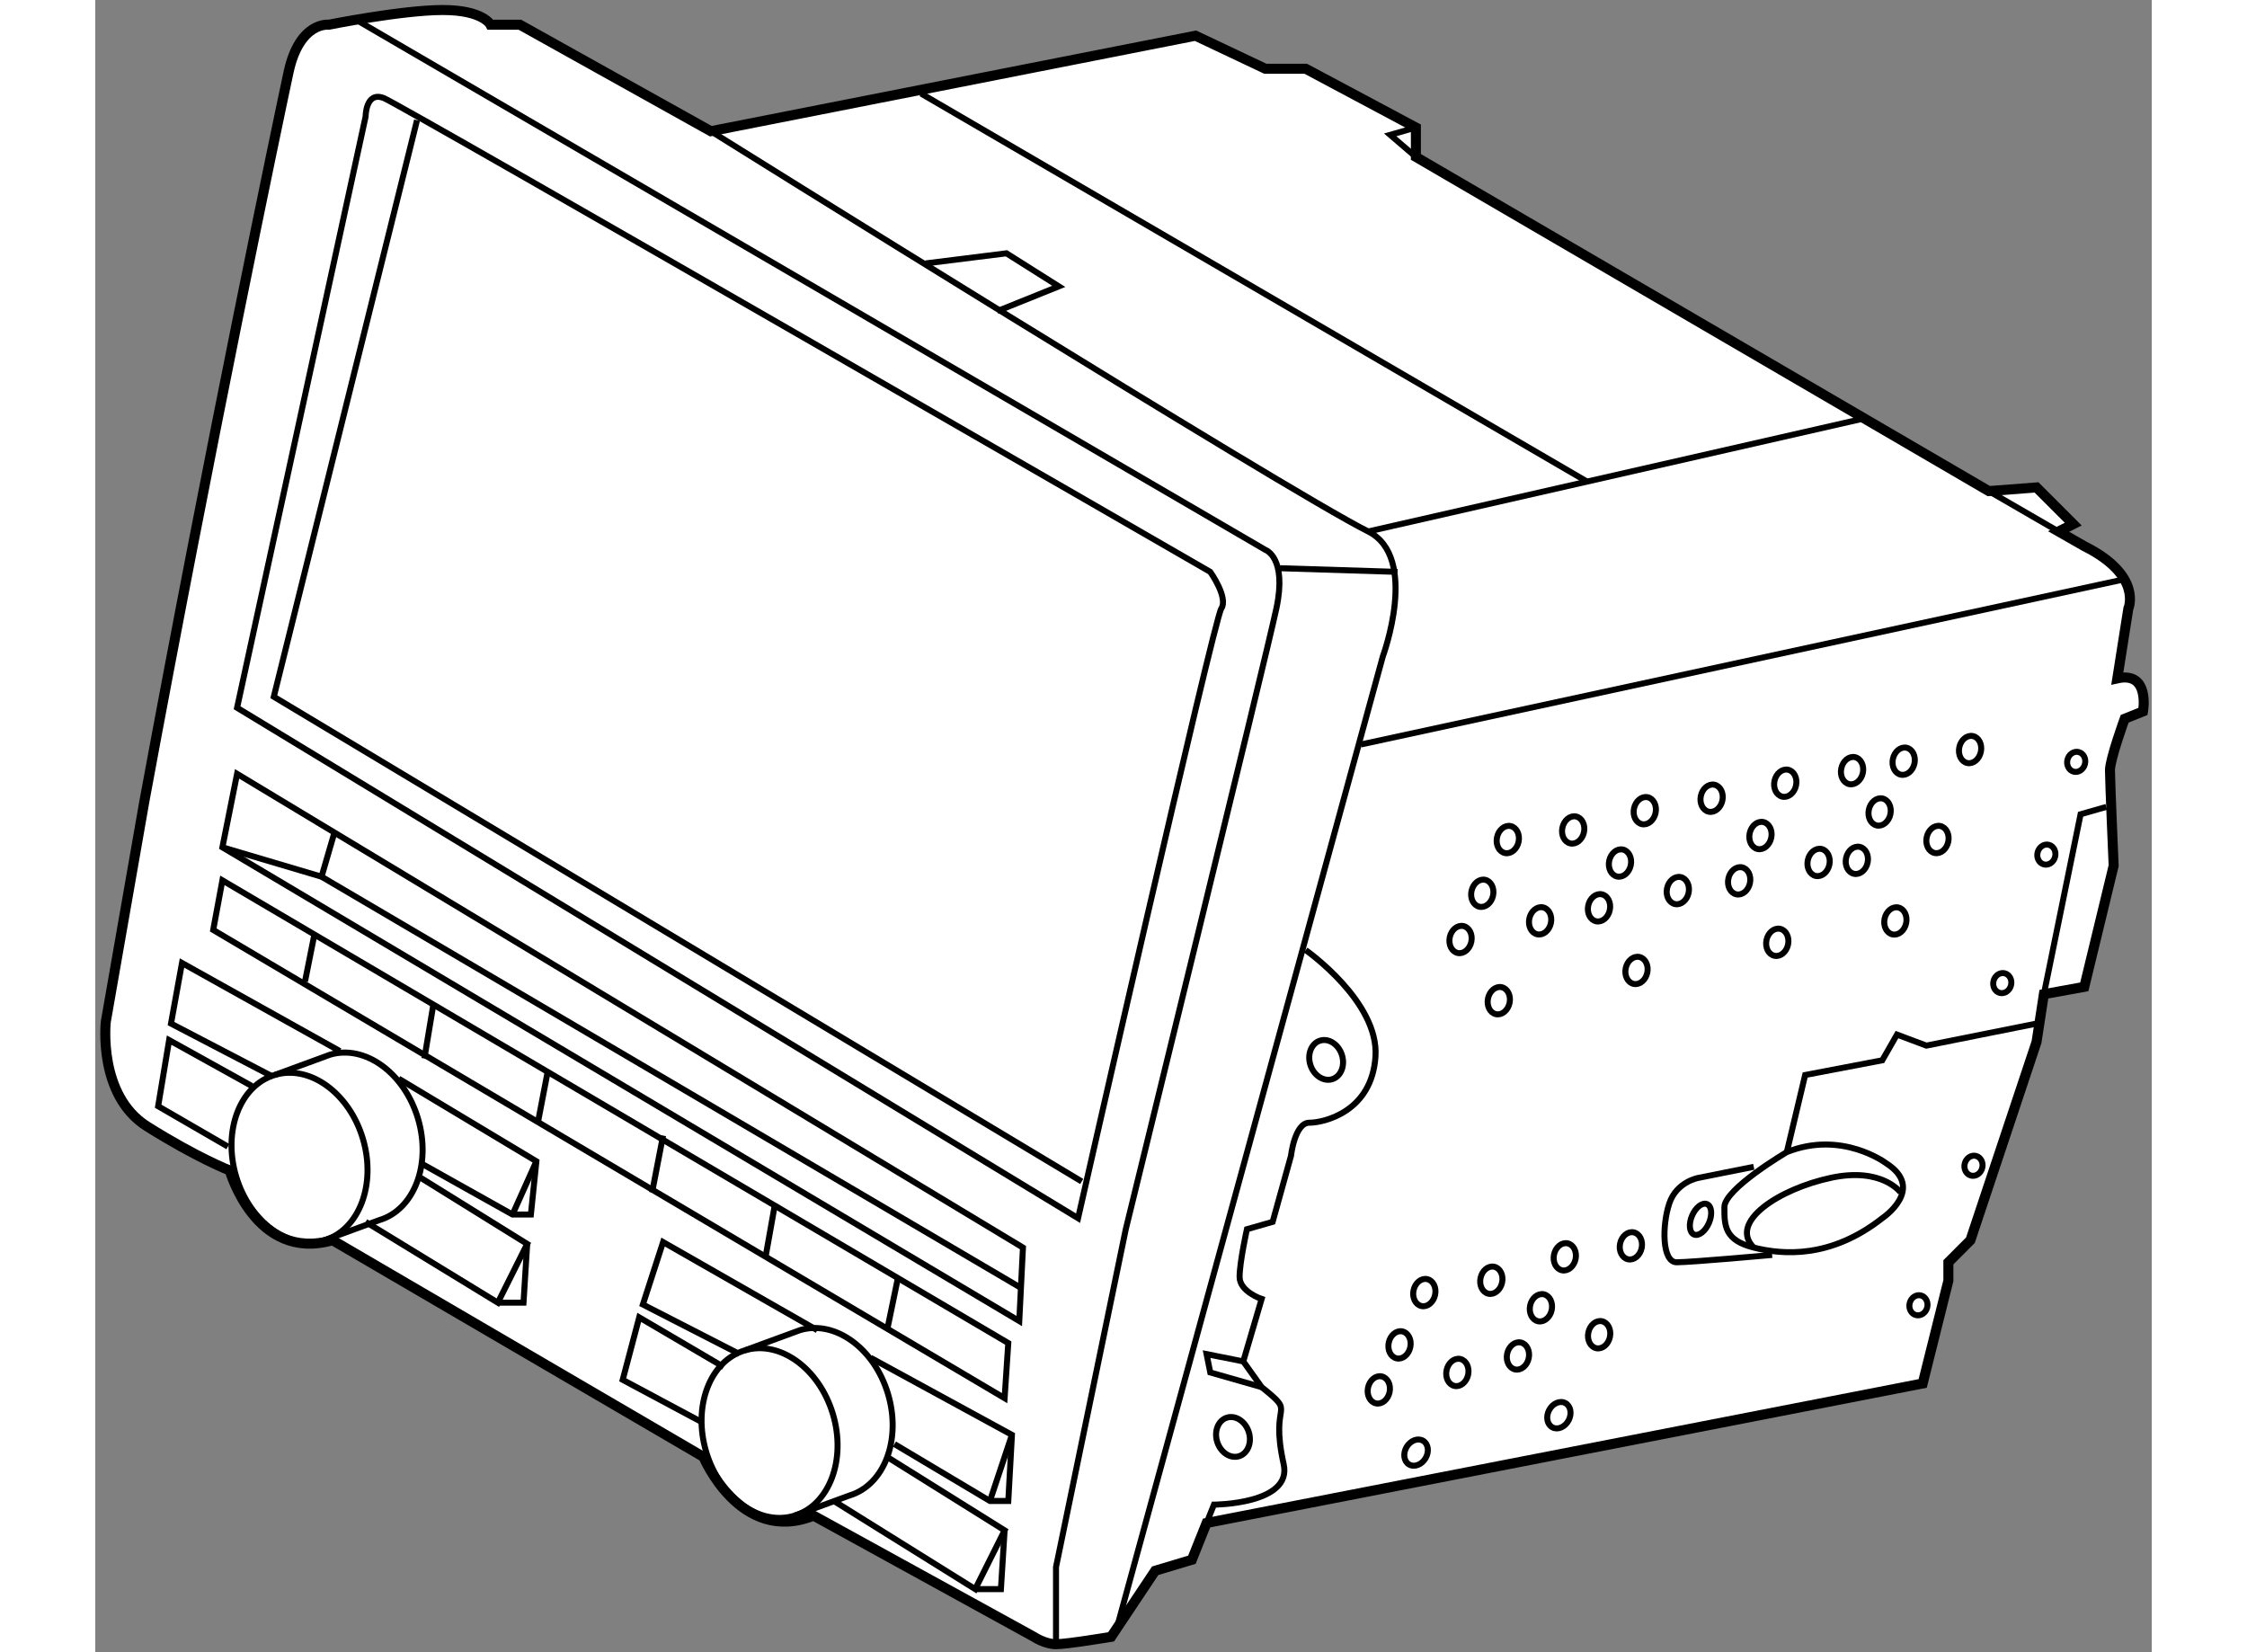<?xml version="1.0" encoding="utf-8"?>
<!-- Generator: Adobe Illustrator 15.1.0, SVG Export Plug-In . SVG Version: 6.00 Build 0)  -->
<!DOCTYPE svg PUBLIC "-//W3C//DTD SVG 1.1//EN" "http://www.w3.org/Graphics/SVG/1.1/DTD/svg11.dtd">
<svg version="1.1" xmlns="http://www.w3.org/2000/svg" xmlns:xlink="http://www.w3.org/1999/xlink" x="0px" y="0px" width="244.8px"
	 height="180px" viewBox="103.726 6.125 102.665 82.483" enable-background="new 0 0 244.8 180" xml:space="preserve">
	
<rect x="103.726" y="6.125" width="102.665" height="82.483" fill="#808080" stroke="none"/>
	
<g><path fill="#FFFFFF" stroke="#000000" stroke-width="0.5" d="M158.655,7.908l-24.199,4.767l-9.533-5.317h-1.467
				c0,0-0.365-0.733-2.383-0.733s-5.684,0.733-5.684,0.733s-1.466-0.184-2.016,2.383c-0.55,2.566-3.896,18.517-7.196,36.392
				l-1.925,11c0,0-0.413,3.667,2.063,5.225c2.501,1.575,4.125,2.2,4.125,2.2s1.284,4.583,5.133,3.483l18.516,10.817
				c0,0,1.834,4.399,5.5,2.933l11,6.05c0,0,0.551,0.367,1.101,0.367s2.75-0.367,2.75-0.367l2.2-3.3l1.833-0.55l0.733-1.833
				l35.75-6.967l1.283-5.133v-0.917l1.1-1.1l3.301-9.9l0.366-2.383l2.018-0.367l1.466-6.05c0,0-0.184-4.216-0.184-4.766
				s0.733-2.567,0.733-2.567l0.917-0.367c0,0,0.367-2.017-1.283-1.65l0.55-3.483c0,0,0.734-1.65-2.199-3.117l-1.284-0.733
				l0.733-0.367l-1.833-1.833l-2.384,0.183l-28.601-16.683v-1.467l-5.5-2.934h-2.016L158.655,7.908z"></path><path fill="none" stroke="#000000" stroke-width="0.3" d="M116.855,7.175l45.284,26.4c0,0,1.1,0.366,0.55,2.933
				s-7.517,30.983-7.517,30.983l-3.483,16.867v3.85"></path><path fill="none" stroke="#000000" stroke-width="0.3" d="M154.806,87.108l13.2-48.217c0,0,1.833-4.95-0.732-6.233
				c-4.139-2.07-32.817-19.983-32.817-19.983"></path><line fill="none" stroke="#000000" stroke-width="0.3" x1="192.206" y1="26.975" x2="167.273" y2="32.658"></line><polyline fill="none" stroke="#000000" stroke-width="0.3" points="169.655,13.958 168.373,12.858 169.655,12.492 		"></polyline><path fill="none" stroke="#000000" stroke-width="0.3" d="M110.806,41.458l6.417-29.517c0,0,0-1.283,0.916-0.916
				c0.917,0.366,41.251,23.65,41.251,23.65s0.916,1.283,0.55,1.833s-7.15,30.433-7.15,30.433L110.806,41.458z"></path><polyline fill="none" stroke="#000000" stroke-width="0.3" points="119.789,12.125 112.639,40.908 152.973,65.108 		"></polyline><line fill="none" stroke="#000000" stroke-width="0.3" x1="162.873" y1="34.492" x2="168.739" y2="34.675"></line><line fill="none" stroke="#000000" stroke-width="0.3" x1="166.905" y1="43.292" x2="205.039" y2="35.042"></line><path fill="none" stroke="#000000" stroke-width="0.3" d="M159.206,82.158l0.367-0.917c0,0,3.927-0.015,3.482-2.017
				c-0.732-3.3,0.732-2.384-1.1-3.85l-0.917-1.284l0.917-3.116c0,0-1.101-0.366-1.101-1.1c0-0.733,0.367-2.383,0.367-2.383
				l1.283-0.367l0.917-3.3c0,0,0.183-1.65,0.916-1.65c0.734,0,3.117-0.55,3.301-3.3s-3.484-5.317-3.484-5.317"></path><ellipse transform="matrix(0.952 -0.307 0.307 0.952 -16.133 53.104)" fill="none" stroke="#000000" stroke-width="0.3" cx="160.489" cy="77.759" rx="0.825" ry="1.009"></ellipse><ellipse transform="matrix(0.952 -0.308 0.308 0.952 -10.164 53.657)" fill="none" stroke="#000000" stroke-width="0.3" cx="165.073" cy="59.059" rx="0.825" ry="1.008"></ellipse><ellipse transform="matrix(0.971 0.238 -0.238 0.971 16.363 -46.999)" fill="none" stroke="#000000" stroke-width="0.3" cx="202.656" cy="44.208" rx="0.45" ry="0.505"></ellipse><ellipse transform="matrix(0.971 0.238 -0.238 0.971 17.388 -46.47)" fill="none" stroke="#000000" stroke-width="0.3" cx="201.189" cy="48.791" rx="0.45" ry="0.505"></ellipse><ellipse transform="matrix(0.971 0.238 -0.238 0.971 18.851 -45.762)" fill="none" stroke="#000000" stroke-width="0.3" cx="198.989" cy="55.208" rx="0.45" ry="0.505"></ellipse><ellipse transform="matrix(0.971 0.238 -0.238 0.971 21.019 -45.196)" fill="none" stroke="#000000" stroke-width="0.3" cx="197.523" cy="64.375" rx="0.45" ry="0.506"></ellipse><ellipse transform="matrix(0.971 0.238 -0.238 0.971 22.599 -44.34)" fill="none" stroke="#000000" stroke-width="0.3" cx="194.773" cy="71.341" rx="0.45" ry="0.506"></ellipse><path fill="none" stroke="#000000" stroke-width="0.3" d="M192.939,66.941c0,0,2.201-1.467,0.184-2.75c0,0-2.2-1.65-4.95-0.55
				c0,0-3.117,1.833-3.117,2.75c0,0.917,0.001,1.65,1.468,2.017C187.989,68.775,190.373,68.958,192.939,66.941z"></path><path fill="none" stroke="#000000" stroke-width="0.3" d="M193.855,65.658c0,0-0.915-1.283-3.482-0.733
				c-2.567,0.55-5.133,2.2-3.85,3.483"></path><ellipse transform="matrix(0.919 0.395 -0.395 0.919 41.392 -67.153)" fill="none" stroke="#000000" stroke-width="0.3" cx="183.814" cy="66.967" rx="0.459" ry="0.825"></ellipse><path fill="none" stroke="#000000" stroke-width="0.3" d="M186.523,64.375l-2.75,0.55c0,0-1.102,0.183-1.468,1.283
				c-0.366,1.1-0.365,2.933,0.367,2.933s4.767-0.366,4.767-0.366"></path><polyline fill="none" stroke="#000000" stroke-width="0.3" points="188.173,63.642 189.089,59.792 192.939,59.058 193.673,57.775 
				195.14,58.325 200.64,57.225 		"></polyline><polyline fill="none" stroke="#000000" stroke-width="0.3" points="201.006,55.758 202.839,46.775 204.123,46.408 		"></polyline><polyline fill="none" stroke="#000000" stroke-width="0.3" points="161.039,74.091 159.206,73.725 159.39,74.642 161.956,75.375 
						"></polyline><path fill="none" stroke="#000000" stroke-width="0.3" d="M136.157,73.538c1.747-0.521,3.714,0.904,4.395,3.185
				c0.68,2.28-0.183,4.551-1.931,5.073"></path><path fill="none" stroke="#000000" stroke-width="0.3" d="M138.907,72.53c1.747-0.522,3.714,0.904,4.395,3.184
				c0.68,2.28-0.183,4.551-1.931,5.073l-2.75,1.009c-1.746,0.521-3.713-0.904-4.395-3.184c-0.68-2.281,0.183-4.552,1.931-5.073
				L138.907,72.53z"></path><path fill="none" stroke="#000000" stroke-width="0.3" d="M112.691,59.788c1.747-0.521,3.713,0.904,4.395,3.185
				c0.68,2.28-0.184,4.551-1.931,5.073"></path><path fill="none" stroke="#000000" stroke-width="0.3" d="M115.441,58.78c1.747-0.522,3.713,0.904,4.395,3.184
				c0.68,2.28-0.184,4.551-1.931,5.073l-2.75,1.009c-1.747,0.521-3.714-0.904-4.395-3.184c-0.68-2.281,0.183-4.552,1.931-5.073
				L115.441,58.78z"></path><polygon fill="none" stroke="#000000" stroke-width="0.3" points="110.806,44.758 150.039,68.408 149.855,72.075 110.073,48.425 
						"></polygon><polyline fill="none" stroke="#000000" stroke-width="0.3" points="119.973,64.925 125.289,68.225 123.823,71.158 117.223,67.125 
						"></polyline><polyline fill="none" stroke="#000000" stroke-width="0.3" points="119.973,64.191 124.556,66.758 125.473,66.758 125.748,64.1 
				118.873,59.975 		"></polyline><polyline fill="none" stroke="#000000" stroke-width="0.3" points="123.823,71.158 125.105,71.158 125.289,68.225 		"></polyline><line fill="none" stroke="#000000" stroke-width="0.3" x1="124.556" y1="66.758" x2="125.748" y2="64.1"></line><polyline fill="none" stroke="#000000" stroke-width="0.3" points="143.256,78.858 149.123,82.525 147.656,85.458 140.598,81.058 
						"></polyline><polyline fill="none" stroke="#000000" stroke-width="0.3" points="143.623,78.217 148.39,81.058 149.307,81.058 149.489,77.758 
				142.431,73.908 		"></polyline><polyline fill="none" stroke="#000000" stroke-width="0.3" points="147.656,85.458 148.939,85.458 149.123,82.525 		"></polyline><line fill="none" stroke="#000000" stroke-width="0.3" x1="148.39" y1="81.058" x2="149.489" y2="77.758"></line><polygon fill="none" stroke="#000000" stroke-width="0.3" points="149.306,73.175 149.123,75.925 109.614,52.55 110.073,50.075 		
				"></polygon><polyline fill="none" stroke="#000000" stroke-width="0.3" points="110.073,48.425 115.023,49.892 115.664,47.692 		"></polyline><line fill="none" stroke="#000000" stroke-width="0.3" x1="149.948" y1="70.425" x2="115.023" y2="49.892"></line><line fill="none" stroke="#000000" stroke-width="0.3" x1="114.656" y1="52.825" x2="114.198" y2="55.117"></line><line fill="none" stroke="#000000" stroke-width="0.3" x1="120.614" y1="56.217" x2="120.156" y2="58.967"></line><line fill="none" stroke="#000000" stroke-width="0.3" x1="126.298" y1="59.7" x2="125.839" y2="62.083"></line><line fill="none" stroke="#000000" stroke-width="0.3" x1="132.073" y1="62.817" x2="131.523" y2="65.658"></line><line fill="none" stroke="#000000" stroke-width="0.3" x1="137.664" y1="66.208" x2="137.207" y2="68.775"></line><line fill="none" stroke="#000000" stroke-width="0.3" x1="143.807" y1="69.875" x2="143.257" y2="72.533"></line><polyline fill="none" stroke="#000000" stroke-width="0.3" points="139.773,72.533 132.073,68.133 131.064,71.25 135.882,73.721 
						"></polyline><polyline fill="none" stroke="#000000" stroke-width="0.3" points="135.098,74.367 130.882,71.892 130.057,75.009 133.998,77.117 
						"></polyline><polyline fill="none" stroke="#000000" stroke-width="0.3" points="115.939,58.6 108.056,54.2 107.507,57.225 112.6,59.879 		"></polyline><polyline fill="none" stroke="#000000" stroke-width="0.3" points="111.541,60.341 107.414,58.05 106.865,61.35 110.348,63.367 		
				"></polyline><ellipse transform="matrix(-0.979 -0.204 0.204 -0.979 329.363 139.991)" fill="none" stroke="#000000" stroke-width="0.3" cx="171.902" cy="53.008" rx="0.55" ry="0.687"></ellipse><ellipse transform="matrix(-0.979 -0.204 0.204 -0.979 332.002 135.619)" fill="none" stroke="#000000" stroke-width="0.3" cx="173.002" cy="50.671" rx="0.55" ry="0.687"></ellipse><ellipse transform="matrix(-0.979 -0.204 0.204 -0.979 335.02 130.632)" fill="none" stroke="#000000" stroke-width="0.3" cx="174.239" cy="48.058" rx="0.55" ry="0.688"></ellipse><ellipse transform="matrix(-0.979 -0.204 0.204 -0.979 341.627 130.287)" fill="none" stroke="#000000" stroke-width="0.3" cx="177.539" cy="47.508" rx="0.55" ry="0.687"></ellipse><ellipse transform="matrix(-0.979 -0.204 0.204 -0.979 337.436 138.93)" fill="none" stroke="#000000" stroke-width="0.3" cx="175.89" cy="52.046" rx="0.55" ry="0.687"></ellipse><ellipse transform="matrix(-0.979 -0.204 0.204 -0.979 332.54 146.399)" fill="none" stroke="#000000" stroke-width="0.3" cx="173.827" cy="56.033" rx="0.55" ry="0.688"></ellipse><ellipse transform="matrix(-0.979 -0.204 0.204 -0.979 343.315 138.33)" fill="none" stroke="#000000" stroke-width="0.3" cx="178.777" cy="51.496" rx="0.55" ry="0.688"></ellipse><ellipse transform="matrix(-0.979 -0.204 0.204 -0.979 345.916 134.03)" fill="none" stroke="#000000" stroke-width="0.3" cx="179.877" cy="49.158" rx="0.55" ry="0.688"></ellipse><ellipse transform="matrix(-0.979 -0.204 0.204 -0.979 348.898 129.113)" fill="none" stroke="#000000" stroke-width="0.3" cx="181.114" cy="46.546" rx="0.55" ry="0.687"></ellipse><ellipse transform="matrix(-0.979 -0.204 0.204 -0.979 355.577 128.625)" fill="none" stroke="#000000" stroke-width="0.3" cx="184.414" cy="45.996" rx="0.55" ry="0.688"></ellipse><ellipse transform="matrix(-0.979 -0.204 0.204 -0.979 351.35 137.341)" fill="none" stroke="#000000" stroke-width="0.3" cx="182.765" cy="50.533" rx="0.55" ry="0.688"></ellipse><ellipse transform="matrix(-0.979 -0.204 0.204 -0.979 346.454 144.811)" fill="none" stroke="#000000" stroke-width="0.3" cx="180.702" cy="54.521" rx="0.55" ry="0.687"></ellipse><ellipse transform="matrix(-0.979 -0.204 0.204 -0.979 357.457 137.068)" fill="none" stroke="#000000" stroke-width="0.3" cx="185.789" cy="50.121" rx="0.55" ry="0.688"></ellipse><ellipse transform="matrix(-0.979 -0.204 0.204 -0.979 360.075 132.742)" fill="none" stroke="#000000" stroke-width="0.3" cx="186.89" cy="47.783" rx="0.55" ry="0.688"></ellipse><ellipse transform="matrix(-0.979 -0.204 0.204 -0.979 363.057 127.825)" fill="none" stroke="#000000" stroke-width="0.3" cx="188.127" cy="45.171" rx="0.55" ry="0.687"></ellipse><ellipse transform="matrix(-0.979 -0.204 0.204 -0.979 369.735 127.333)" fill="none" stroke="#000000" stroke-width="0.3" cx="191.427" cy="44.621" rx="0.55" ry="0.688"></ellipse><ellipse transform="matrix(-0.979 -0.204 0.204 -0.979 365.523 136.021)" fill="none" stroke="#000000" stroke-width="0.3" cx="189.777" cy="49.158" rx="0.55" ry="0.688"></ellipse><ellipse transform="matrix(-0.979 -0.204 0.204 -0.979 360.627 143.491)" fill="none" stroke="#000000" stroke-width="0.3" cx="187.714" cy="53.146" rx="0.55" ry="0.687"></ellipse><ellipse transform="matrix(-0.979 -0.204 0.204 -0.979 369.345 136.174)" fill="none" stroke="#000000" stroke-width="0.3" cx="191.702" cy="49.021" rx="0.55" ry="0.687"></ellipse><ellipse transform="matrix(-0.979 -0.204 0.204 -0.979 372.036 131.695)" fill="none" stroke="#000000" stroke-width="0.3" cx="192.802" cy="46.683" rx="0.55" ry="0.688"></ellipse><ellipse transform="matrix(-0.979 -0.204 0.204 -0.979 374.981 126.856)" fill="none" stroke="#000000" stroke-width="0.3" cx="194.039" cy="44.071" rx="0.55" ry="0.687"></ellipse><ellipse transform="matrix(-0.979 -0.204 0.204 -0.979 381.639 126.409)" fill="none" stroke="#000000" stroke-width="0.3" cx="197.339" cy="43.521" rx="0.55" ry="0.687"></ellipse><ellipse transform="matrix(-0.979 -0.204 0.204 -0.979 377.47 135.005)" fill="none" stroke="#000000" stroke-width="0.3" cx="195.689" cy="48.058" rx="0.55" ry="0.688"></ellipse><ellipse transform="matrix(-0.979 -0.204 0.204 -0.979 372.536 142.554)" fill="none" stroke="#000000" stroke-width="0.3" cx="193.627" cy="52.046" rx="0.55" ry="0.687"></ellipse><ellipse transform="matrix(-0.979 -0.204 0.204 -0.979 330.819 181.697)" fill="none" stroke="#000000" stroke-width="0.3" cx="174.789" cy="73.771" rx="0.55" ry="0.687"></ellipse><ellipse transform="matrix(-0.979 -0.204 0.204 -0.979 333.521 177.227)" fill="none" stroke="#000000" stroke-width="0.3" cx="175.89" cy="71.433" rx="0.55" ry="0.688"></ellipse><ellipse transform="matrix(-0.979 -0.204 0.204 -0.979 336.457 172.379)" fill="none" stroke="#000000" stroke-width="0.3" cx="177.127" cy="68.821" rx="0.55" ry="0.687"></ellipse><ellipse transform="matrix(-0.979 -0.204 0.204 -0.979 343.099 171.965)" fill="none" stroke="#000000" stroke-width="0.3" cx="180.427" cy="68.271" rx="0.55" ry="0.687"></ellipse><ellipse transform="matrix(-0.979 -0.204 0.204 -0.979 338.974 180.508)" fill="none" stroke="#000000" stroke-width="0.3" cx="178.777" cy="72.808" rx="0.55" ry="0.688"></ellipse><ellipse transform="matrix(-0.883 -0.469 0.469 -0.883 296.815 227.466)" fill="none" stroke="#000000" stroke-width="0.3" cx="176.714" cy="76.796" rx="0.55" ry="0.687"></ellipse><ellipse transform="matrix(-0.979 -0.204 0.204 -0.979 316.644 183.71)" fill="none" stroke="#000000" stroke-width="0.3" cx="167.777" cy="75.558" rx="0.55" ry="0.688"></ellipse><ellipse transform="matrix(-0.979 -0.204 0.204 -0.979 319.232 179.4)" fill="none" stroke="#000000" stroke-width="0.3" cx="168.877" cy="73.221" rx="0.55" ry="0.688"></ellipse><ellipse transform="matrix(-0.979 -0.204 0.204 -0.979 322.214 174.483)" fill="none" stroke="#000000" stroke-width="0.3" cx="170.114" cy="70.608" rx="0.55" ry="0.687"></ellipse><ellipse transform="matrix(-0.979 -0.204 0.204 -0.979 328.902 174.001)" fill="none" stroke="#000000" stroke-width="0.3" cx="173.414" cy="70.058" rx="0.55" ry="0.688"></ellipse><ellipse transform="matrix(-0.979 -0.204 0.204 -0.979 324.666 182.711)" fill="none" stroke="#000000" stroke-width="0.3" cx="171.765" cy="74.596" rx="0.55" ry="0.688"></ellipse><ellipse transform="matrix(-0.86 -0.51 0.51 -0.86 275.531 232.773)" fill="none" stroke="#000000" stroke-width="0.3" cx="169.702" cy="78.583" rx="0.55" ry="0.688"></ellipse><line fill="none" stroke="#000000" stroke-width="0.3" x1="198.256" y1="30.642" x2="201.739" y2="32.658"></line><polyline fill="none" stroke="#000000" stroke-width="0.3" points="148.756,21.658 151.827,20.421 149.214,18.771 145.181,19.275 
						"></polyline><line fill="none" stroke="#000000" stroke-width="0.3" x1="144.952" y1="10.796" x2="178.227" y2="30.183"></line></g>


</svg>